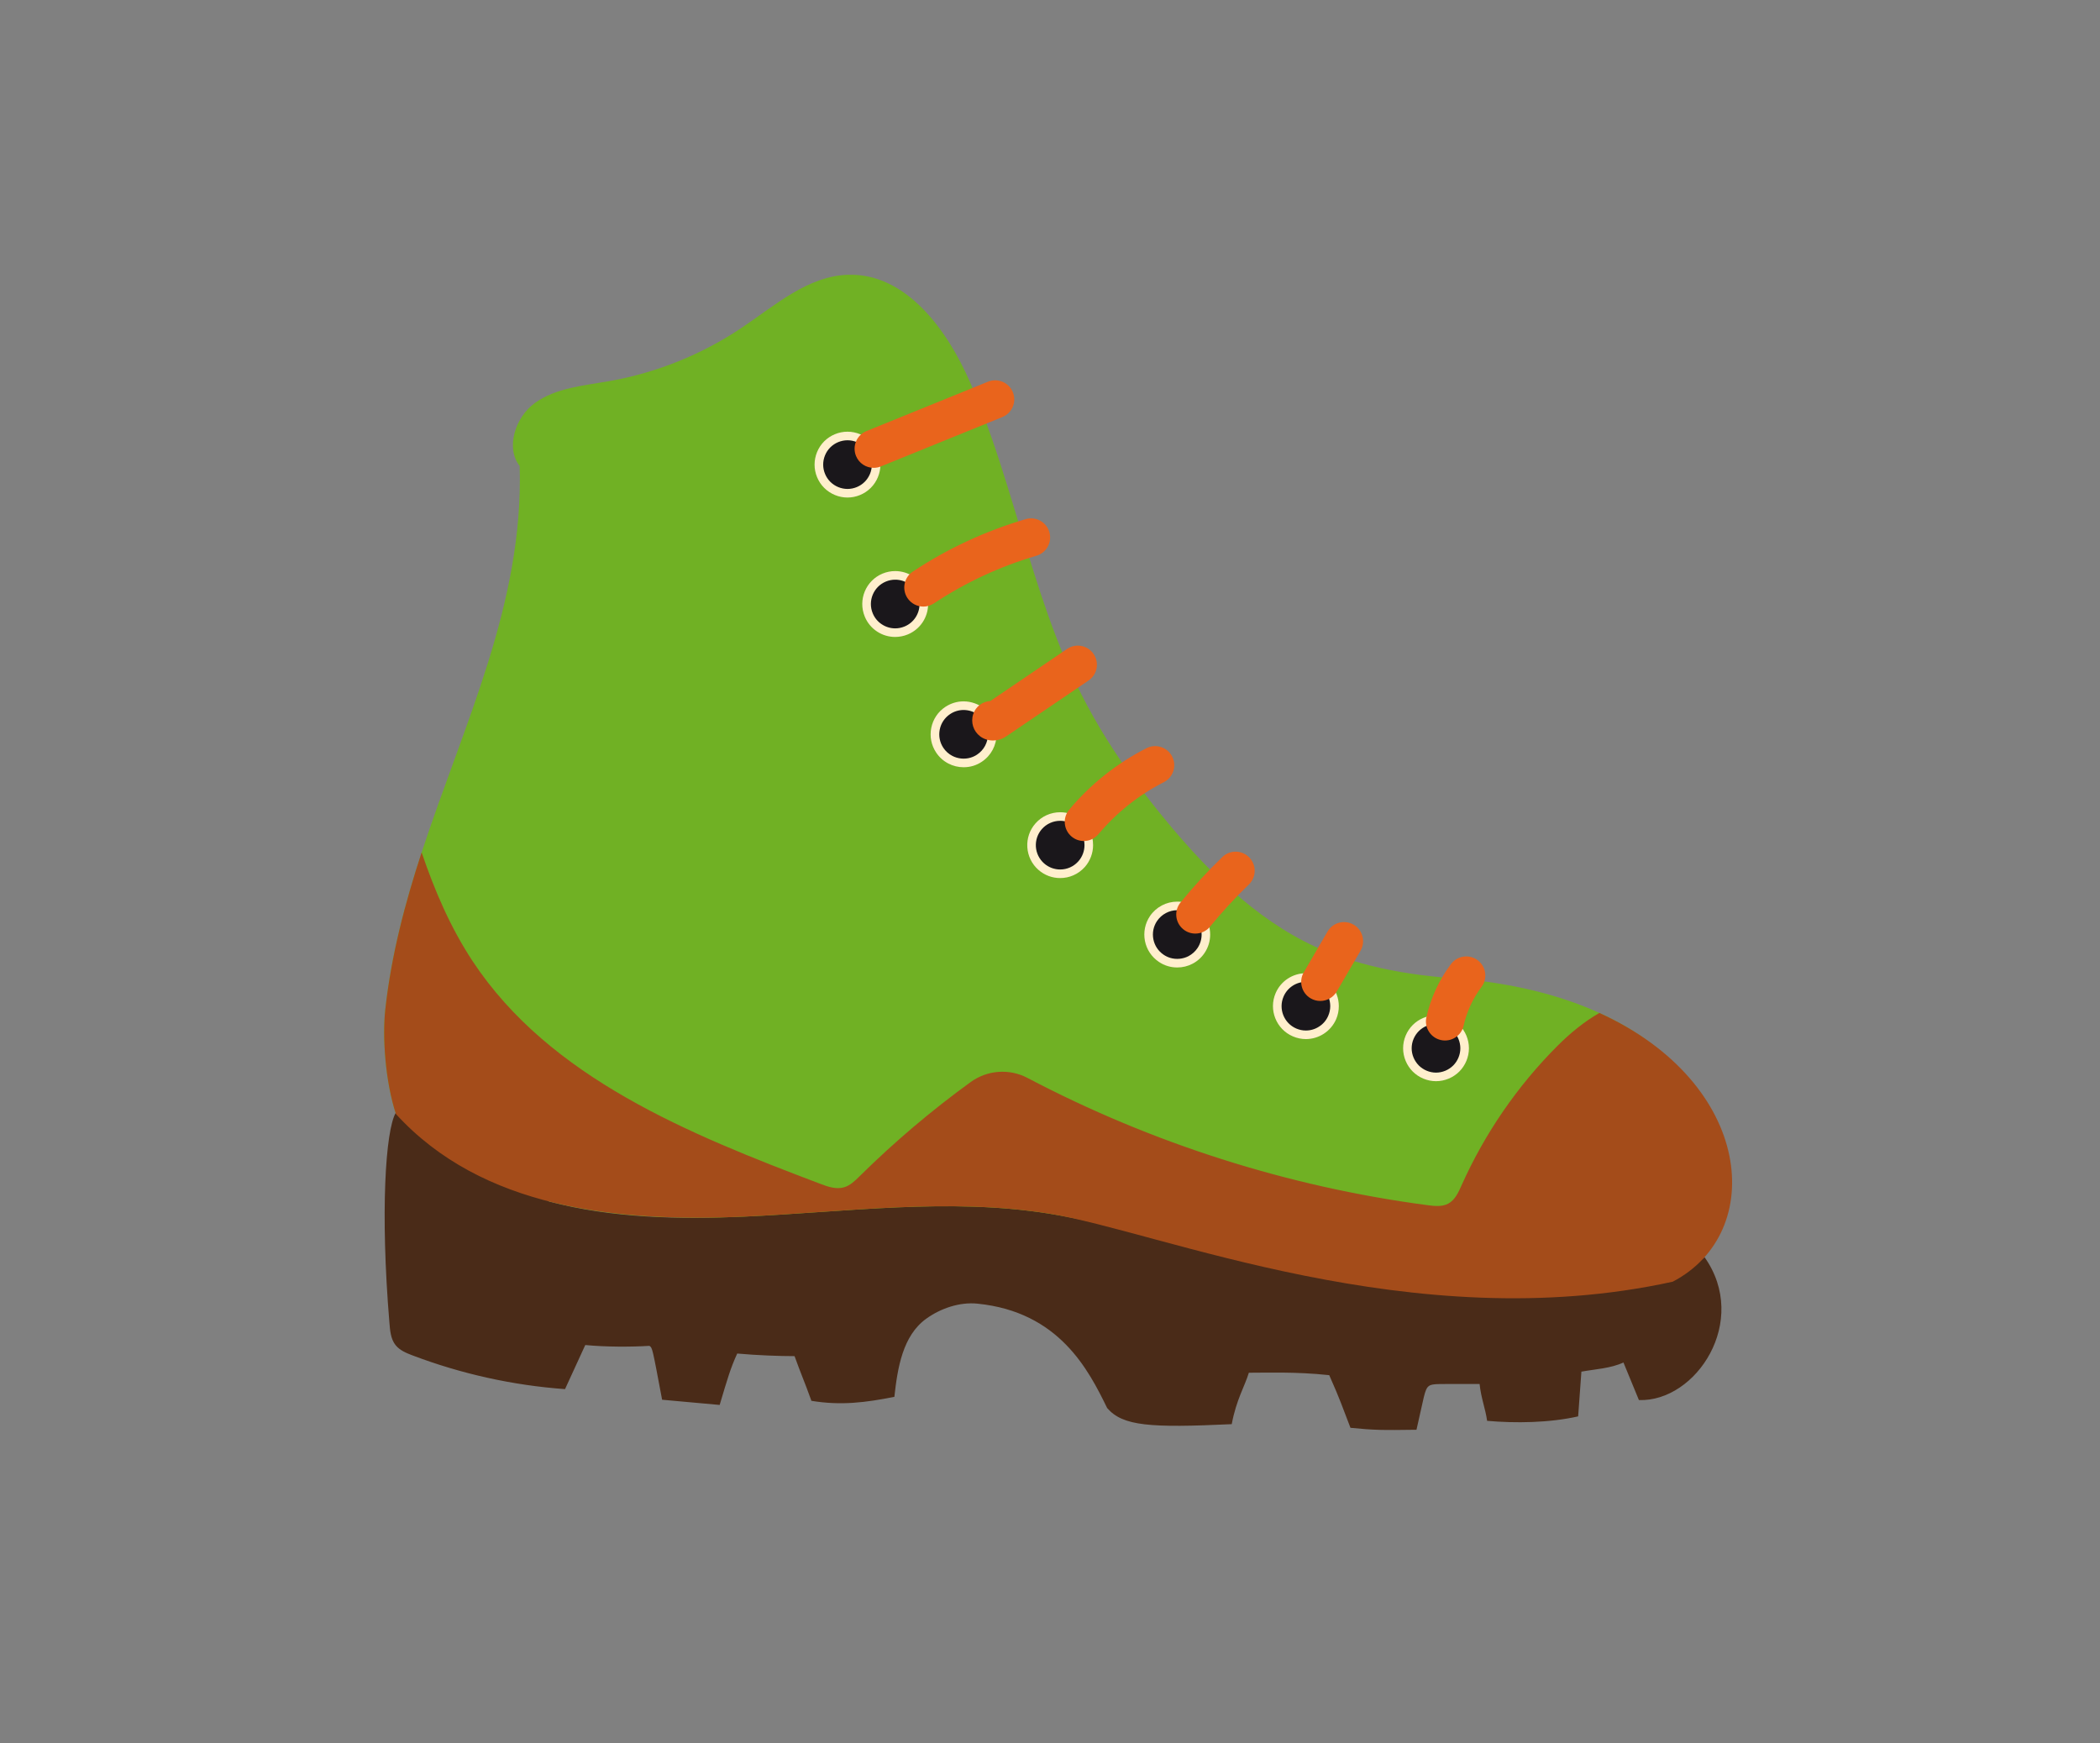 <?xml version="1.0" encoding="utf-8"?>
<!-- Generator: Adobe Illustrator 15.0.2, SVG Export Plug-In . SVG Version: 6.00 Build 0)  -->
<!DOCTYPE svg PUBLIC "-//W3C//DTD SVG 1.1//EN" "http://www.w3.org/Graphics/SVG/1.1/DTD/svg11.dtd">
<svg version="1.1" id="Ebene_1" xmlns="http://www.w3.org/2000/svg" xmlns:xlink="http://www.w3.org/1999/xlink" x="0px" y="0px"
	 width="100px" height="83px" viewBox="0 0 100 83" enable-background="new 0 0 100 83" xml:space="preserve">
<rect x="0" y="0" width="100" height="83" fill="#808080" stroke="none"/>
<g display="none">
	<path display="inline" fill="none" stroke="#979797" d="M73.918,2.283l21.645,28.09L52.779,77.518L7.197,30.731L30.941,2.065
		L73.918,2.283z"/>
	<path display="inline" fill="none" stroke="#979797" d="M31.483,2.689V32h43.069V3.117"/>
	<path display="inline" fill="none" stroke="#979797" d="M51.717,5.035L30.931,30.552l22.124,47.062l22.763-45.82L51.717,5.035z"/>
	<path display="inline" fill="none" stroke="#979797" stroke-linecap="square" d="M9.914,31.428h80.3"/>
</g>
<polygon display="none" fill="#4A2B18" points="51.548,55.36 68.548,82.156 68.563,82.18 85.511,78.214 85.578,78.198 
	85.321,77.992 83.529,76.552 57.182,55.36 "/>
<g display="none">
	<defs>
		<rect id="SVGID_1_" x="12.895" y="0.365" width="72.684" height="81.814"/>
	</defs>
	<clipPath id="SVGID_2_" display="inline">
		<use xlink:href="#SVGID_1_"  overflow="visible"/>
	</clipPath>
	<polygon display="inline" clip-path="url(#SVGID_2_)" fill="#4A2B18" points="40.305,82.18 58.31,82.18 58.272,82.033 
		58.271,82.03 51.547,55.36 46.988,55.36 40.342,82.025 	"/>
	<path display="inline" clip-path="url(#SVGID_2_)" fill="#A44C1A" d="M40.305,82.18H58.31l-0.037-0.146
		c0,0-0.002-0.002-0.002-0.003c-1.341-2.792-4.847-4.784-8.963-4.784c-4.114,0-7.621,1.991-8.965,4.779L40.305,82.18z"/>
	<path display="inline" clip-path="url(#SVGID_2_)" fill="#A44C1A" d="M68.549,82.156l0.014,0.024l16.949-3.968
		c-0.061-0.074-0.125-0.148-0.189-0.22c-0.498-0.562-1.105-1.048-1.794-1.442c-2.065-1.188-4.871-1.573-7.723-0.852
		C72.044,76.65,69.271,79.26,68.549,82.156"/>
</g>
<polygon display="none" fill="#4A2B18" points="41.292,55.36 14.944,76.552 13.152,77.992 12.895,78.198 12.962,78.214 
	29.909,82.18 29.924,82.156 46.925,55.36 "/>
<g display="none">
	<defs>
		<rect id="SVGID_3_" x="12.895" y="0.365" width="72.684" height="81.814"/>
	</defs>
	<clipPath id="SVGID_4_" display="inline">
		<use xlink:href="#SVGID_3_"  overflow="visible"/>
	</clipPath>
	<path display="inline" clip-path="url(#SVGID_4_)" fill="#A44C1A" d="M29.924,82.156l-0.015,0.024l-16.947-3.968
		c0.06-0.074,0.123-0.148,0.189-0.22c0.498-0.562,1.104-1.048,1.792-1.442c2.066-1.188,4.871-1.573,7.722-0.852
		C26.43,76.65,29.201,79.26,29.924,82.156"/>
	<path display="inline" clip-path="url(#SVGID_4_)" fill="#E9641C" d="M38.49,18.233c-0.525,13.185,6.237,10,8.816,17.924
		c-2.09-8.375-1.114-17.493,2.745-25.219c0.186,2.396,0.776,4.76,1.739,6.963c-0.386-5.417,1.697-10.963,5.556-14.787
		c-0.806,3.399-1.615,6.875-1.265,10.351c0.567,5.635,4.127,10.689,4.41,16.347c0.153,3.063-0.704,6.169-2.408,8.719
		c4.866-4.072,3.744-12.618,8.69-16.592c-1.106,2.254-0.881,4.938-0.269,7.372c0.614,2.436,1.588,4.789,1.925,7.278
		c0.562,4.171-0.801,8.563-3.627,11.683c-2.826,3.118-5.574,4.157-10.686,5.322c-2.152,0.49-5.229,0.965-11.939-0.539
		C20.471,48.186,38.443,18.386,38.49,18.233"/>
	<path display="inline" clip-path="url(#SVGID_4_)" fill="#F7B234" d="M40.723,42.746c-0.831-2.841-1.208-5.773-0.997-8.745
		c0.173-2.456,1.364,2.542,3.43,5.191c1.048,1.348,2.335,2.444,3.835,3.221c-0.24-6.638,1.715-12.912,1.348-9.461
		c-0.142,1.333,0.375,2.619,0.696,3.896c0.539-1.802,1.445-3.466,2.305-5.163c2.595-5.118,1.052-10.463,2.423-8.256
		c1.867,3.008,2.909,6.608,3.45,10.089c0.415,2.669,0.59,5.519-0.342,8.072c3.08-1.439,7.774-6.857,6.729-3.6
		C59.816,49.778,52.264,53.42,49.688,53.115c-3.645-0.437-6.805-2.159-9.302-4.844c-1.198-1.287-2.237-2.812-2.91-4.441
		c-0.708-1.714-0.938-3.379-1.18-5.196C35.912,35.728,39.021,41.682,40.723,42.746"/>
	<path display="inline" clip-path="url(#SVGID_4_)" fill="#E6511E" d="M45.197,0.521c-0.314,0.859-0.616,1.722-0.907,2.589
		c-0.601,1.796-1.157,3.654-1.079,5.547c0.065,1.566,0.564,3.076,0.909,4.607c0.345,1.529,0.531,3.166-0.011,4.637
		c-0.305,0.831-0.982,1.653-1.865,1.642c-0.569-0.005-1.077-0.359-1.472-0.769c-1.138-1.18-1.61-2.862-1.727-4.496
		c-0.052-0.726-0.042-1.458,0.056-2.18c0.359-2.66,1.86-5.006,3.325-7.255c0.973-1.492,1.945-2.984,2.917-4.477L45.197,0.521z"/>
</g>
<g display="none">
	<defs>
		<rect id="SVGID_5_" x="8.42" y="1.036" width="83.025" height="81.398"/>
	</defs>
	<clipPath id="SVGID_6_" display="inline">
		<use xlink:href="#SVGID_5_"  overflow="visible"/>
	</clipPath>
	<path display="inline" clip-path="url(#SVGID_6_)" fill="#70B124" d="M88.809,77.271c1.057,0.748-0.065,2.606-1.097,3.64
		c-1.033,1.032-2.893,2.153-3.64,1.099c-1.206-1.696,0.757-1.898-0.393-3.049c-0.81-0.81-2.99-2.99-2.99-2.99l1.448-1.448
		l0.634-0.633c0,0,2.18,2.181,2.988,2.989C86.91,78.028,87.115,76.065,88.809,77.271"/>
	<path display="inline" clip-path="url(#SVGID_6_)" fill="#A44C1A" d="M38.831,29.795c-1.436-2.003-3.06-4.662-4.847-7.584
		c-0.424-0.692-0.854-1.397-1.292-2.107L14.495,1.913c-0.893,0.192-1.602,0.731-2.231,1.314L38.831,29.795z M8.715,7.692
		l18.23,18.231c0.667,0.404,1.368,0.833,2.059,1.255c2.926,1.787,5.587,3.415,7.593,4.85L10.031,5.461
		C9.447,6.092,8.908,6.799,8.715,7.692 M23.313,6.707c6.675,6.673,13.543,21.267,17.717,25.441l41.229,41.229l-2.082,2.079
		c0,0-37.756-37.756-41.227-41.227c-4.175-4.174-18.768-11.042-25.442-17.717c-7.354-7.352-5.195-9.66-3.005-11.85l0.011-0.011
		l0.47-0.47l0.28-0.279l0.19-0.191C13.647,1.518,15.949-0.658,23.313,6.707"/>
	<path display="inline" clip-path="url(#SVGID_6_)" fill="#70B124" d="M15.795,81.426c-0.749,1.055-2.606-0.066-3.639-1.099
		c-1.033-1.032-2.155-2.892-1.1-3.64c1.696-1.204,1.899,0.758,3.05-0.393c0.808-0.808,2.989-2.987,2.989-2.987l1.447,1.446
		l0.634,0.633c0,0-2.181,2.181-2.99,2.989C15.038,79.526,17,79.73,15.795,81.426"/>
	<path display="inline" clip-path="url(#SVGID_6_)" fill="#A44C1A" d="M63.27,31.446c2.004-1.435,4.661-3.06,7.585-4.847
		c0.692-0.423,1.398-0.854,2.108-1.292L91.151,7.109c-0.192-0.891-0.731-1.602-1.315-2.231L63.27,31.446z M85.374,1.33
		L67.142,19.561c-0.401,0.667-0.831,1.368-1.255,2.06c-1.787,2.926-3.414,5.587-4.851,7.593L87.603,2.646
		C86.974,2.062,86.266,1.524,85.374,1.33 M86.358,15.928c-6.675,6.674-21.268,13.543-25.441,17.719
		C57.446,37.116,19.69,74.874,19.69,74.874l-2.081-2.081c0,0,37.757-37.757,41.226-41.228c4.178-4.174,11.043-18.767,17.718-25.441
		c7.354-7.353,9.66-5.193,11.851-3.005l0.011,0.011l0.47,0.47l0.279,0.279l0.19,0.191C91.546,6.263,93.722,8.563,86.358,15.928"/>
</g>
<g>
	<defs>
		<rect id="SVGID_7_" x="18.294" y="13.084" width="64.188" height="55.012"/>
	</defs>
	<clipPath id="SVGID_8_">
		<use xlink:href="#SVGID_7_"  overflow="visible"/>
	</clipPath>
	<path clip-path="url(#SVGID_8_)" fill="#70B124" d="M79.692,61.09c-0.041,0.022-0.085,0.046-0.129,0.069
		c-0.027,0.017-0.056,0.031-0.084,0.044c-0.029,0.017-0.059,0.031-0.088,0.047c-0.024,0.01-0.048,0.022-0.073,0.033
		c-0.007,0.002-0.014,0.006-0.019,0.008c-0.025,0.011-0.049,0.023-0.074,0.034c-0.028,0.01-0.055,0.023-0.083,0.035
		c-0.024,0.009-0.047,0.02-0.07,0.027c-0.022,0.011-0.044,0.019-0.068,0.027c-0.003,0.003-0.007,0.003-0.012,0.005
		c-0.032,0.012-0.064,0.025-0.099,0.035c-0.002,0.002-0.004,0.002-0.004,0.002c-0.032,0.011-0.062,0.021-0.093,0.032
		c-0.014,0.004-0.029,0.011-0.041,0.013c-0.023,0.008-0.047,0.015-0.069,0.021c-0.009,0.005-0.016,0.006-0.021,0.008
		c-0.029,0.009-0.059,0.018-0.088,0.025c-0.056,0.016-0.11,0.032-0.166,0.045c-0.021,0.004-0.043,0.008-0.063,0.015
		c-0.04,0.011-0.079,0.019-0.12,0.025c-0.075,0.016-0.153,0.031-0.23,0.043c-1.233,0.2-2.473,0.315-3.721,0.265
		c-6.343-0.249-12.739-0.508-18.89-2.085c-2.564-0.654-5.087-1.543-7.719-1.835c-0.291-0.031-7.048,0.676-13.953,0.413
		c-0.002-0.052-0.005-0.104-0.008-0.157l0.086,0.053c0-0.117,0.003-0.235,0.011-0.354c-0.021,0-0.042,0-0.062,0
		c-0.106,0.003-0.212,0.005-0.318,0.005c-0.128,0.002-0.255,0.002-0.381,0.002c-0.292,0-0.581-0.002-0.871-0.008
		c-0.145-0.005-0.29-0.009-0.435-0.013c-0.146-0.005-0.289-0.011-0.435-0.017c-0.29-0.016-0.579-0.03-0.868-0.053
		c-0.144-0.011-0.288-0.021-0.432-0.034c-0.144-0.015-0.289-0.027-0.432-0.042c-0.144-0.014-0.287-0.031-0.431-0.048
		c-0.143-0.017-0.286-0.036-0.429-0.057c-0.072-0.009-0.143-0.02-0.215-0.03c-0.144-0.021-0.286-0.044-0.428-0.066
		c-0.056-0.008-0.111-0.02-0.167-0.027c-0.033-0.006-0.068-0.013-0.101-0.02c-0.124-0.021-0.248-0.044-0.372-0.068
		c-0.142-0.027-0.282-0.058-0.425-0.087c-0.281-0.062-0.563-0.128-0.844-0.201c-0.225-0.059-0.449-0.122-0.674-0.189
		c-0.074-0.025-0.148-0.046-0.223-0.069c-0.043-0.014-0.084-0.027-0.128-0.041c-0.051-0.018-0.101-0.032-0.151-0.051
		c-0.035-0.011-0.069-0.021-0.103-0.034c-0.21-0.071-0.42-0.148-0.629-0.227c-0.042-0.017-0.083-0.033-0.124-0.051
		c-0.03-0.01-0.06-0.022-0.088-0.033c-0.032-0.015-0.063-0.027-0.096-0.04c-0.021-0.008-0.042-0.017-0.065-0.026
		c-0.032-0.014-0.065-0.025-0.098-0.041c-0.015-0.006-0.03-0.012-0.045-0.019c-0.033-0.013-0.066-0.027-0.099-0.042
		c-0.043-0.017-0.085-0.036-0.128-0.055c-0.04-0.019-0.081-0.036-0.122-0.055c-0.082-0.036-0.163-0.073-0.243-0.113
		c-0.041-0.017-0.081-0.038-0.12-0.057c-0.054-0.025-0.106-0.05-0.159-0.078l-0.049-0.022c-0.051-0.025-0.101-0.051-0.152-0.078
		c-0.039-0.019-0.079-0.039-0.118-0.061c-0.039-0.021-0.079-0.042-0.117-0.061c-0.157-0.084-0.313-0.173-0.467-0.261
		c-0.029-0.018-0.06-0.034-0.088-0.053c-0.051-0.029-0.103-0.061-0.154-0.09c-0.03-0.018-0.058-0.036-0.086-0.053
		c-0.081-0.05-0.161-0.101-0.24-0.151c-0.037-0.025-0.075-0.048-0.111-0.073c-0.038-0.023-0.075-0.048-0.111-0.073
		C21.133,55,21.097,54.975,21.06,54.95c-0.049-0.034-0.099-0.069-0.148-0.104c-0.008-0.007-0.019-0.013-0.027-0.019
		c-0.05-0.036-0.101-0.071-0.151-0.109c-0.075-0.055-0.149-0.109-0.224-0.166c-0.05-0.038-0.1-0.075-0.15-0.115
		c-0.027-0.021-0.053-0.043-0.08-0.062c-0.038-0.031-0.075-0.062-0.113-0.092c-0.038-0.029-0.074-0.062-0.112-0.093
		c-0.04-0.031-0.08-0.065-0.118-0.099c-0.028-0.022-0.057-0.048-0.085-0.071c-0.043-0.038-0.085-0.075-0.127-0.113
		c-0.026-0.023-0.05-0.047-0.075-0.067c-0.083-0.075-0.164-0.151-0.245-0.229c-0.034-0.032-0.069-0.066-0.104-0.101
		c-0.037-0.035-0.075-0.073-0.112-0.11c-0.031-0.032-0.062-0.063-0.093-0.095c-0.033-0.034-0.067-0.07-0.1-0.104
		c-0.028-0.031-0.056-0.061-0.083-0.091c-0.02-0.021-0.038-0.041-0.058-0.062c-0.503-1.535-0.655-3.649-0.505-4.993
		c0.288-2.6,0.943-5.063,1.729-7.465c2.006-6.121,4.861-11.84,4.668-18.398c-0.684-0.867-0.208-2.335,0.73-3.006
		c1.008-0.721,2.312-0.821,3.534-1.037c2.241-0.394,4.397-1.262,6.289-2.528c1.601-1.072,3.169-2.485,5.097-2.537
		c2.743-0.073,4.706,2.607,5.799,5.124c0.129,0.295,0.251,0.591,0.371,0.888c0.232,0.58,0.448,1.165,0.654,1.755
		c0.535,1.537,0.998,3.102,1.471,4.662c0.178,0.587,0.357,1.174,0.543,1.758c0.441,1.395,0.917,2.775,1.485,4.117
		c0.243,0.573,0.504,1.141,0.786,1.7c0.001,0.002,0.002,0.003,0.004,0.005c0.722,1.429,1.58,2.782,2.525,4.075
		c0.382,0.523,0.778,1.036,1.187,1.54c0.191,0.236,0.385,0.47,0.581,0.704c0.622,0.736,1.275,1.461,1.966,2.147
		c0.441,0.437,0.897,0.86,1.372,1.26c1.22,1.026,2.554,1.898,4.025,2.494c0.141,0.057,0.284,0.111,0.429,0.164
		c0.554,0.2,1.119,0.368,1.69,0.511l0,0c1.247,0.311,2.528,0.493,3.809,0.585c0.03,0.003,0.06,0.005,0.089,0.007
		c0.733,0.055,1.432,0.137,2.098,0.241c0.013,0.002,0.022,0.005,0.034,0.007c1.429,0.227,2.7,0.564,3.826,0.984
		c0.354,0.132,0.694,0.273,1.022,0.423C83.535,51.598,83.58,58.855,79.692,61.09"/>
	<path clip-path="url(#SVGID_8_)" fill="#4A2B18" d="M81.171,59.868c-2.162,1.711-5.119,1.755-7.858,1.474
		c-5.5-0.571-11.067-0.723-16.458-1.942c-2.302-0.521-4.562-1.235-6.893-1.606c-4.791-0.769-9.678-0.076-14.525,0.141
		c-3.111,0.137-6.264,0.074-9.276-0.714l-7.317-4.228c-0.488,0.847-0.738,4.74-0.302,9.973c0.032,0.383,0.057,0.794,0.299,1.093
		c0.199,0.245,0.505,0.371,0.802,0.484c2.327,0.882,4.781,1.426,7.263,1.606l0.964-2.1c0.97,0.094,2.165,0.094,3.056,0.039
		c0.146,0.112,0.128,0.049,0.603,2.566c0.774,0.066,1.966,0.182,2.741,0.248c0.37-1.242,0.515-1.749,0.836-2.448
		c0.961,0.088,2.049,0.124,2.73,0.124c0.332,0.922,0.459,1.172,0.79,2.092c0.004,0.01,0.007,0.025,0.008,0.035
		c1.426,0.235,2.591,0.08,3.955-0.188c0.15-1.373,0.395-2.913,1.516-3.72c0.698-0.502,1.601-0.804,2.444-0.718
		c3.886,0.393,5.285,3.152,6.173,4.971c0.745,0.863,2.052,0.949,5.932,0.767c0.223-1.183,0.618-1.794,0.815-2.449
		c0.754,0.004,2.216-0.059,3.828,0.116c0.544,1.224,0.603,1.457,1.011,2.507c1.165,0.115,1.515,0.115,3.144,0.093
		c0.359-1.544,0.38-1.926,0.588-2.081c0.188-0.139,0.472-0.087,2.417-0.099c0.068,0.668,0.282,1.192,0.358,1.755
		c1.343,0.118,2.955,0.099,4.335-0.212l0.155-2.131c0.657-0.118,1.396-0.153,2.002-0.436l0.737,1.79
		C80.771,66.764,83.318,62.908,81.171,59.868"/>
	<path clip-path="url(#SVGID_8_)" fill="#A44C1A" d="M79.654,61.033c-12.395,2.722-24.444-2.4-29.692-3.24
		c-4.791-0.769-9.678-0.076-14.526,0.141c-6.068,0.27-12.479-0.391-16.582-4.885c-0.503-1.535-0.654-3.649-0.505-4.993
		c0.288-2.6,0.943-5.063,1.729-7.465c0.616,1.815,1.374,3.584,2.429,5.18c3.674,5.561,10.314,8.238,16.547,10.599
		c0.363,0.139,0.758,0.277,1.132,0.17c0.299-0.084,0.531-0.314,0.752-0.533c1.646-1.625,3.414-3.125,5.287-4.483
		c0.79-0.571,1.838-0.649,2.701-0.195c5.932,3.12,12.417,5.185,19.063,6.062c0.333,0.044,0.689,0.079,0.983-0.08
		c0.316-0.174,0.477-0.532,0.624-0.862c1.104-2.475,2.665-4.744,4.58-6.657c0.583-0.582,1.258-1.143,1.986-1.556
		C83.535,51.598,84.123,58.702,79.654,61.033"/>
	<path clip-path="url(#SVGID_8_)" fill="#1A171B" d="M68.383,51.281c-0.359,0-0.711-0.145-0.966-0.399
		c-0.253-0.254-0.398-0.604-0.398-0.964s0.146-0.71,0.398-0.964c0.255-0.254,0.606-0.4,0.966-0.4c0.357,0,0.709,0.146,0.962,0.4
		c0.255,0.254,0.399,0.604,0.399,0.964s-0.145,0.71-0.399,0.964C69.092,51.137,68.74,51.281,68.383,51.281 M43.979,28.577
		c-0.015-0.114-0.045-0.227-0.091-0.337c-0.106-0.256-0.282-0.463-0.496-0.607c-0.224-0.151-0.49-0.234-0.763-0.234
		c-0.175,0-0.351,0.035-0.522,0.104c-0.696,0.29-1.025,1.087-0.736,1.783c0.109,0.262,0.291,0.472,0.512,0.617
		c0.22,0.145,0.482,0.224,0.748,0.224c0.174,0,0.352-0.035,0.523-0.106c0.524-0.217,0.841-0.725,0.841-1.259
		C43.993,28.701,43.989,28.639,43.979,28.577 M47.221,34.686c-0.035-0.164-0.101-0.325-0.199-0.473
		c-0.168-0.254-0.409-0.434-0.675-0.529c-0.147-0.053-0.303-0.08-0.46-0.08c-0.259,0-0.522,0.075-0.754,0.23
		c-0.627,0.416-0.798,1.262-0.38,1.889c0.13,0.197,0.304,0.349,0.501,0.453c0.195,0.103,0.415,0.155,0.635,0.155
		c0.129,0,0.26-0.018,0.386-0.055c0.128-0.038,0.251-0.095,0.367-0.172c0.396-0.263,0.609-0.695,0.609-1.136
		C47.25,34.874,47.24,34.779,47.221,34.686 M51.838,40.08c-0.039-0.321-0.191-0.629-0.453-0.859
		c-0.138-0.122-0.292-0.209-0.454-0.264c-0.146-0.051-0.296-0.076-0.445-0.076c-0.379,0-0.755,0.156-1.025,0.463
		c-0.498,0.565-0.441,1.426,0.124,1.923c0.129,0.115,0.274,0.2,0.427,0.255c0.153,0.057,0.313,0.085,0.472,0.085
		c0.19,0,0.378-0.04,0.553-0.116c0.174-0.077,0.337-0.194,0.472-0.347c0.228-0.258,0.339-0.58,0.339-0.9
		C51.847,40.189,51.844,40.135,51.838,40.08 M57.347,44.053c-0.096-0.269-0.271-0.511-0.525-0.681
		c-0.188-0.126-0.396-0.199-0.605-0.225c-0.052-0.006-0.104-0.008-0.155-0.008c-0.438,0-0.869,0.212-1.132,0.603
		c-0.42,0.624-0.255,1.472,0.37,1.892c0.115,0.08,0.241,0.137,0.368,0.175c0.128,0.04,0.261,0.059,0.392,0.059
		c0.219,0,0.437-0.053,0.631-0.155c0.196-0.101,0.369-0.252,0.501-0.447c0.158-0.233,0.233-0.497,0.233-0.761
		C57.424,44.351,57.397,44.198,57.347,44.053 M63.449,47.398c-0.131-0.321-0.383-0.592-0.726-0.739
		c-0.116-0.051-0.234-0.082-0.354-0.099c-0.061-0.009-0.123-0.013-0.183-0.013c-0.529,0-1.033,0.309-1.254,0.825
		c-0.297,0.691,0.023,1.493,0.714,1.791c0.088,0.038,0.179,0.065,0.27,0.084c0.088,0.02,0.181,0.025,0.269,0.025
		c0.265,0,0.522-0.077,0.741-0.219c0.221-0.143,0.401-0.347,0.512-0.606c0.076-0.175,0.112-0.357,0.112-0.538
		C63.55,47.734,63.514,47.56,63.449,47.398 M41.321,23.088c0.254-0.254,0.399-0.606,0.399-0.964c0-0.359-0.146-0.711-0.399-0.964
		c-0.253-0.254-0.605-0.399-0.963-0.399c-0.359,0-0.711,0.145-0.964,0.399c-0.254,0.253-0.4,0.605-0.4,0.964
		c0,0.358,0.146,0.71,0.4,0.964c0.253,0.253,0.605,0.399,0.964,0.399C40.716,23.487,41.068,23.341,41.321,23.088"/>
	<path clip-path="url(#SVGID_8_)" fill="#FFEFCD" d="M69.201,49.099c0.215,0.217,0.339,0.513,0.339,0.819
		c0,0.305-0.124,0.603-0.339,0.819c-0.216,0.214-0.513,0.34-0.82,0.34c-0.304,0-0.602-0.126-0.818-0.34
		c-0.215-0.217-0.341-0.515-0.341-0.819c0-0.307,0.126-0.604,0.341-0.819c0.217-0.216,0.515-0.34,0.818-0.34
		C68.688,48.759,68.985,48.883,69.201,49.099 M69.49,51.026c0.292-0.291,0.459-0.697,0.459-1.108c0-0.414-0.167-0.817-0.459-1.109
		c-0.291-0.291-0.695-0.459-1.109-0.459c-0.411,0-0.816,0.168-1.107,0.459c-0.291,0.292-0.459,0.695-0.459,1.109
		c0,0.411,0.168,0.817,0.459,1.108c0.291,0.29,0.696,0.459,1.107,0.459C68.795,51.485,69.199,51.316,69.49,51.026 M43.277,27.802
		c0.188,0.127,0.333,0.305,0.421,0.517c0.039,0.092,0.065,0.189,0.079,0.285v0.003c0.008,0.049,0.011,0.103,0.011,0.156
		c0,0.47-0.28,0.891-0.714,1.07c-0.143,0.059-0.292,0.089-0.444,0.089c-0.227,0-0.447-0.066-0.636-0.191
		c-0.195-0.126-0.345-0.308-0.434-0.523c-0.246-0.59,0.034-1.271,0.625-1.515c0.143-0.059,0.292-0.089,0.444-0.089
		C42.86,27.603,43.085,27.672,43.277,27.802 M43.231,30.21c0.587-0.244,0.965-0.813,0.965-1.448c0-0.073-0.004-0.145-0.015-0.214
		c-0.017-0.132-0.053-0.262-0.105-0.388c-0.118-0.285-0.315-0.525-0.57-0.696c-0.261-0.177-0.565-0.27-0.879-0.27
		c-0.205,0-0.407,0.041-0.601,0.12c-0.798,0.333-1.178,1.251-0.845,2.051c0.12,0.292,0.323,0.537,0.586,0.709
		c0.257,0.169,0.555,0.257,0.861,0.257C42.836,30.33,43.038,30.29,43.231,30.21 M46.278,33.877c0.235,0.084,0.435,0.239,0.573,0.449
		c0.079,0.121,0.135,0.252,0.167,0.391l0.002,0.009c0.017,0.081,0.025,0.162,0.025,0.241c0,0.391-0.193,0.751-0.518,0.966
		c-0.094,0.064-0.201,0.113-0.311,0.146c-0.289,0.085-0.606,0.053-0.869-0.085c-0.171-0.089-0.319-0.222-0.426-0.383
		c-0.171-0.258-0.232-0.568-0.171-0.872c0.061-0.303,0.237-0.564,0.495-0.736c0.191-0.127,0.413-0.194,0.641-0.194
		C46.019,33.809,46.151,33.832,46.278,33.877 M46.333,36.472c0.15-0.045,0.292-0.112,0.421-0.199c0.438-0.291,0.7-0.779,0.7-1.306
		c0-0.1-0.01-0.202-0.031-0.303l-0.004-0.023c-0.041-0.193-0.118-0.375-0.228-0.541c-0.188-0.284-0.457-0.495-0.777-0.609
		c-0.17-0.061-0.349-0.093-0.53-0.093c-0.309,0-0.608,0.092-0.867,0.263c-0.35,0.232-0.586,0.586-0.67,0.997
		c-0.083,0.411,0,0.83,0.232,1.178c0.145,0.22,0.345,0.399,0.577,0.52c0.224,0.118,0.475,0.179,0.73,0.179
		C46.039,36.535,46.188,36.515,46.333,36.472 M50.863,39.15c0.141,0.048,0.271,0.124,0.386,0.225
		c0.215,0.188,0.352,0.448,0.386,0.729c0.005,0.045,0.008,0.092,0.008,0.141c0,0.281-0.103,0.554-0.288,0.765
		c-0.113,0.127-0.247,0.227-0.401,0.295c-0.148,0.065-0.306,0.099-0.47,0.099c-0.137,0-0.271-0.025-0.402-0.072
		c-0.132-0.05-0.254-0.121-0.362-0.217c-0.232-0.205-0.372-0.487-0.392-0.796c-0.019-0.31,0.082-0.608,0.286-0.84
		c0.221-0.25,0.538-0.393,0.871-0.393C50.615,39.086,50.741,39.107,50.863,39.15 M51.118,41.679
		c0.209-0.092,0.391-0.226,0.544-0.398c0.25-0.287,0.389-0.654,0.389-1.035c0-0.065-0.003-0.129-0.01-0.19
		c-0.048-0.382-0.232-0.731-0.521-0.986c-0.154-0.137-0.33-0.239-0.521-0.306c-0.165-0.057-0.337-0.086-0.514-0.086
		c-0.451,0-0.879,0.193-1.177,0.532c-0.277,0.314-0.414,0.718-0.388,1.135c0.028,0.419,0.215,0.801,0.529,1.077
		c0.146,0.128,0.312,0.227,0.492,0.294c0.174,0.064,0.357,0.096,0.542,0.096C50.705,41.812,50.918,41.768,51.118,41.679
		 M56.189,43.352l0.014,0.002c0.182,0.021,0.352,0.084,0.503,0.188c0.209,0.142,0.363,0.341,0.446,0.578
		c0.045,0.124,0.068,0.254,0.068,0.384c0,0.231-0.069,0.454-0.199,0.647c-0.108,0.159-0.256,0.289-0.425,0.38
		c-0.265,0.137-0.582,0.168-0.871,0.082c-0.11-0.033-0.216-0.084-0.313-0.149c-0.256-0.172-0.431-0.435-0.49-0.739
		c-0.059-0.304,0.003-0.613,0.176-0.869c0.217-0.318,0.576-0.513,0.963-0.513C56.107,43.343,56.148,43.347,56.189,43.352
		 M56.785,45.893c0.23-0.119,0.429-0.296,0.575-0.515c0.175-0.259,0.267-0.562,0.267-0.874c0-0.176-0.029-0.352-0.088-0.521
		c-0.112-0.319-0.321-0.59-0.604-0.781c-0.209-0.141-0.449-0.229-0.696-0.258h-0.004c-0.057-0.007-0.114-0.009-0.175-0.009
		c-0.522,0-1.009,0.258-1.302,0.691c-0.233,0.347-0.316,0.767-0.238,1.176c0.081,0.411,0.316,0.767,0.664,1.001
		c0.131,0.089,0.273,0.158,0.425,0.202c0.145,0.044,0.298,0.065,0.449,0.065C56.311,46.071,56.562,46.01,56.785,45.893
		 M62.342,46.762c0.103,0.015,0.206,0.045,0.3,0.084c0.277,0.12,0.494,0.336,0.612,0.613l0.006,0.015
		c0.057,0.141,0.085,0.288,0.085,0.437c0,0.16-0.033,0.313-0.095,0.458c-0.09,0.213-0.24,0.391-0.436,0.515
		c-0.188,0.124-0.405,0.188-0.63,0.188c-0.078,0-0.156-0.007-0.229-0.023c-0.078-0.016-0.152-0.04-0.227-0.071
		c-0.587-0.252-0.859-0.935-0.606-1.523c0.181-0.424,0.599-0.701,1.063-0.701C62.237,46.751,62.289,46.756,62.342,46.762
		 M63.037,49.227c0.263-0.17,0.466-0.411,0.59-0.696c0.084-0.197,0.126-0.405,0.126-0.62c0-0.187-0.033-0.373-0.1-0.55l-0.016-0.04
		c-0.156-0.385-0.452-0.687-0.834-0.851c-0.129-0.054-0.267-0.095-0.407-0.113c-0.069-0.009-0.141-0.013-0.211-0.013
		c-0.628,0-1.194,0.372-1.44,0.947c-0.342,0.796,0.027,1.72,0.821,2.06c0.1,0.043,0.203,0.076,0.308,0.097
		c0.1,0.021,0.204,0.032,0.311,0.032C62.487,49.479,62.783,49.392,63.037,49.227 M41.177,21.304c0.216,0.217,0.34,0.516,0.34,0.82
		c0,0.303-0.124,0.603-0.34,0.819c-0.215,0.216-0.514,0.34-0.819,0.34s-0.604-0.124-0.82-0.34c-0.215-0.215-0.339-0.514-0.339-0.819
		c0-0.306,0.124-0.605,0.339-0.82c0.215-0.215,0.514-0.339,0.82-0.339S40.961,21.089,41.177,21.304 M41.465,23.232
		c0.292-0.291,0.459-0.695,0.459-1.107c0-0.414-0.168-0.818-0.459-1.109c-0.292-0.292-0.695-0.459-1.108-0.459
		c-0.413,0-0.817,0.167-1.11,0.459c-0.291,0.291-0.458,0.695-0.458,1.109c0,0.413,0.167,0.817,0.458,1.107
		c0.292,0.292,0.697,0.46,1.11,0.46C40.77,23.692,41.174,23.524,41.465,23.232"/>
	<path clip-path="url(#SVGID_8_)" fill="#E9641C" d="M41.604,22.278c-0.359,0-0.699-0.213-0.842-0.566
		c-0.189-0.466,0.034-0.997,0.5-1.186l5.785-2.35c0.465-0.188,0.995,0.036,1.184,0.5c0.189,0.465-0.035,0.996-0.5,1.184
		l-5.785,2.351C41.833,22.257,41.718,22.278,41.604,22.278"/>
	<path clip-path="url(#SVGID_8_)" fill="#E9641C" d="M43.97,28.885c-0.294,0-0.584-0.143-0.759-0.407
		c-0.276-0.418-0.162-0.983,0.256-1.259c1.658-1.1,3.466-1.938,5.375-2.498c0.481-0.142,0.987,0.134,1.127,0.616
		c0.141,0.482-0.134,0.987-0.617,1.128c-1.732,0.507-3.375,1.271-4.881,2.269C44.315,28.836,44.142,28.885,43.97,28.885"/>
	<path clip-path="url(#SVGID_8_)" fill="#E9641C" d="M47.286,35.262c-0.22,0-0.436-0.067-0.612-0.199
		c-0.325-0.244-0.458-0.669-0.331-1.055c0.119-0.369,0.452-0.608,0.816-0.627l3.656-2.48c0.415-0.281,0.98-0.174,1.263,0.243
		c0.282,0.416,0.174,0.98-0.243,1.262l-3.934,2.669C47.716,35.199,47.499,35.262,47.286,35.262"/>
	<path clip-path="url(#SVGID_8_)" fill="#E9641C" d="M51.611,40.048c-0.206,0-0.412-0.069-0.582-0.211
		c-0.384-0.321-0.438-0.896-0.115-1.281c1.006-1.207,2.28-2.218,3.683-2.929c0.447-0.227,0.994-0.047,1.222,0.4
		c0.227,0.448,0.047,0.994-0.4,1.221c-1.185,0.6-2.259,1.456-3.11,2.473C52.129,39.936,51.871,40.048,51.611,40.048"/>
	<path clip-path="url(#SVGID_8_)" fill="#E9641C" d="M56.92,44.456c-0.202,0-0.406-0.067-0.573-0.204
		c-0.391-0.317-0.448-0.89-0.131-1.278c0.617-0.759,1.287-1.485,1.992-2.164c0.362-0.348,0.937-0.337,1.284,0.024
		c0.349,0.361,0.338,0.938-0.023,1.285c-0.652,0.628-1.272,1.302-1.844,2.003C57.445,44.343,57.184,44.456,56.92,44.456"/>
	<path clip-path="url(#SVGID_8_)" fill="#E9641C" d="M62.87,47.665c-0.157,0-0.313-0.04-0.457-0.124
		c-0.434-0.252-0.58-0.809-0.327-1.243l1.129-1.938c0.253-0.435,0.811-0.579,1.244-0.328c0.433,0.253,0.579,0.81,0.327,1.244
		l-1.13,1.938C63.487,47.503,63.183,47.665,62.87,47.665"/>
	<path clip-path="url(#SVGID_8_)" fill="#E9641C" d="M68.81,49.548c-0.065,0-0.131-0.006-0.197-0.022
		c-0.489-0.109-0.798-0.595-0.69-1.084c0.203-0.913,0.608-1.789,1.173-2.536c0.302-0.401,0.872-0.481,1.272-0.179
		c0.401,0.302,0.48,0.871,0.179,1.272c-0.407,0.54-0.702,1.176-0.85,1.838C69.604,49.261,69.227,49.548,68.81,49.548"/>
</g>
</svg>
